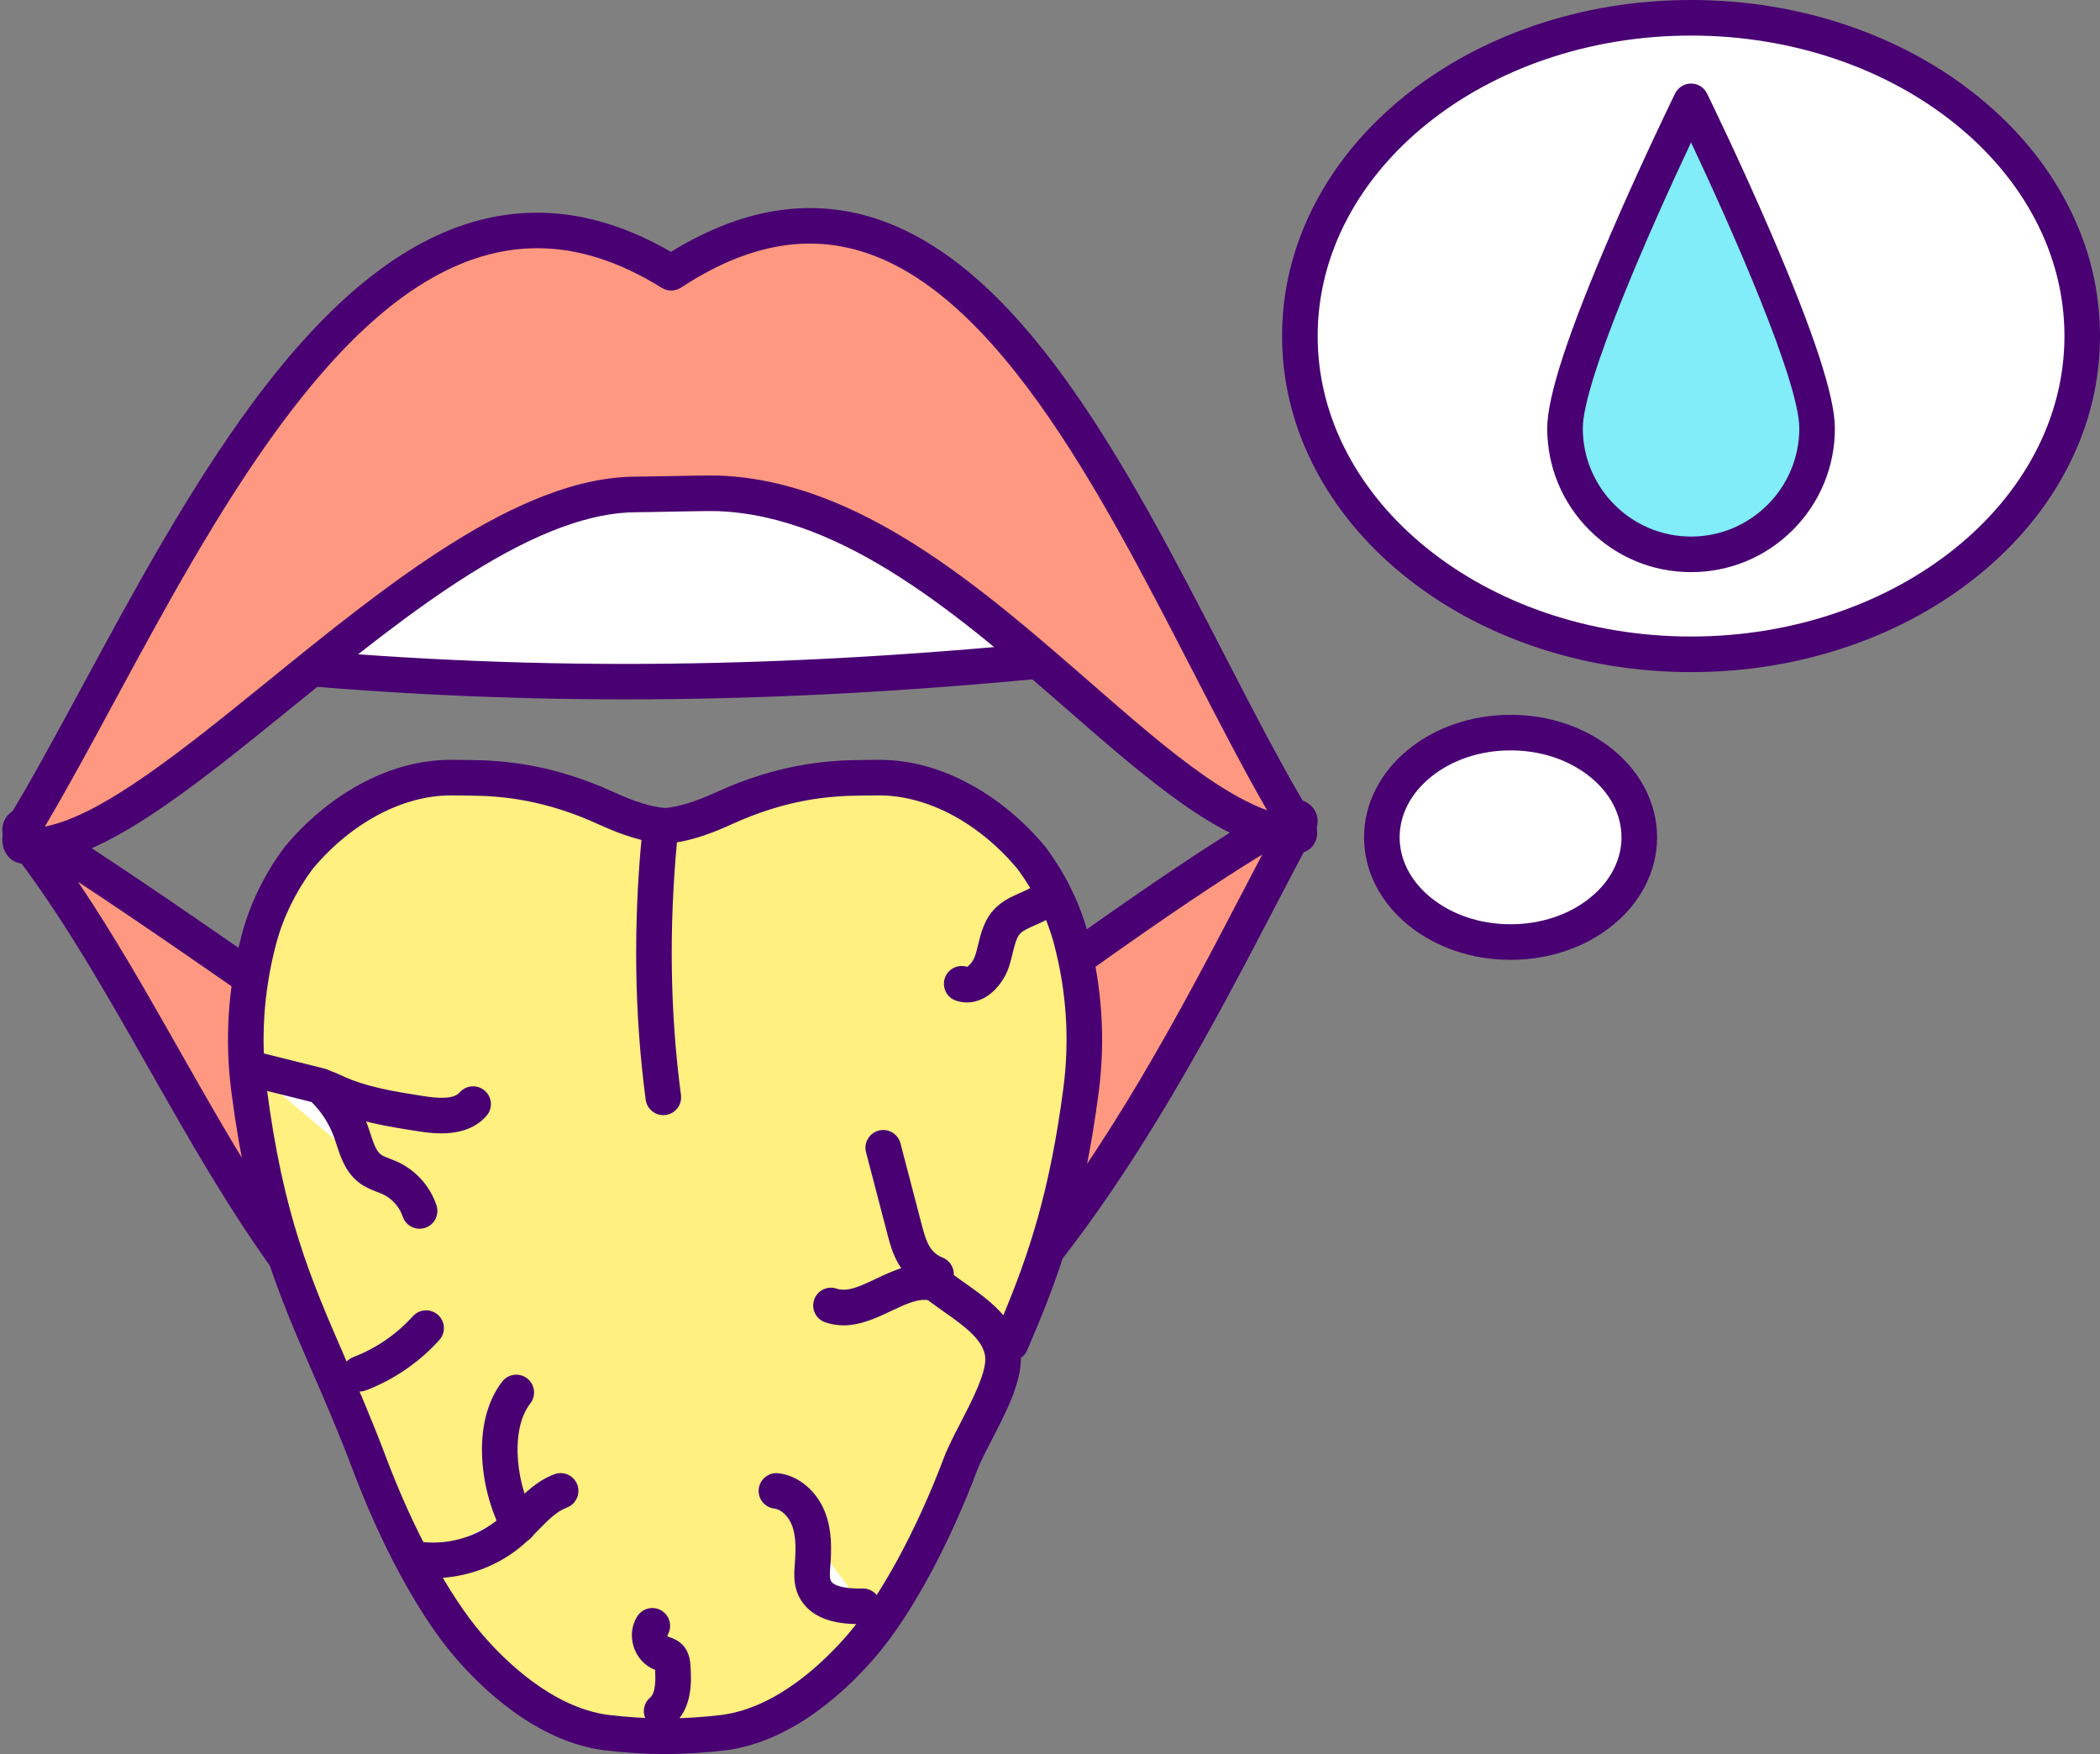 <?xml version="1.0" encoding="UTF-8"?><svg xmlns="http://www.w3.org/2000/svg" xmlns:xlink="http://www.w3.org/1999/xlink" height="2841.3" preserveAspectRatio="xMidYMid meet" version="1.0" viewBox="-3.7 0.0 3401.7 2841.3" width="3401.7" zoomAndPan="magnify"><rect x="-3.7" y="0.0" width="3401.7" height="2841.3" fill="#808080" stroke="none"/><defs><clipPath id="a"><path d="M 365 1230 L 1782 1230 L 1782 2841.289 L 365 2841.289 Z M 365 1230"/></clipPath><clipPath id="b"><path d="M 2073 0 L 3398.031 0 L 3398.031 1089 L 2073 1089 Z M 2073 0"/></clipPath></defs><g><g id="change1_1"><path d="M 35.465 1338.891 C 29.797 1335.48 26.535 1345.449 30.832 1350.914 C 336.703 1737.309 483.242 2390.277 1068.414 2398.32 C 1600.133 2405.598 1919.23 1665.656 2101.152 1332.574 C 2105.016 1325.473 2093.352 1320.719 2086.754 1324.324 C 1803.301 1478.285 1141.383 2015.32 1066.602 2015.32 C 991.199 2015.32 299.629 1497.398 35.465 1338.891" fill="#ff9880"/></g><g id="change2_1"><path d="M 1067.523 1986.559 L 1067.531 1986.559 Z M 122.75 1428.359 C 181.203 1514.992 234.895 1609.578 287.297 1701.887 C 472.066 2027.367 663.125 2363.938 1068.801 2369.508 C 1071.312 2369.547 1073.844 2369.559 1076.344 2369.559 C 1272.57 2369.559 1455.738 2264.246 1636.113 2047.809 C 1793.113 1859.398 1913.414 1628.637 2010.078 1443.215 C 2020.641 1422.938 2030.957 1403.16 2040.945 1384.152 C 1900.273 1469.844 1699.801 1616.207 1520.156 1747.359 C 1414.121 1824.777 1313.965 1897.887 1235.723 1951.566 C 1111.203 2036.988 1083.895 2044.129 1066.602 2044.129 C 1054.383 2044.129 1035.691 2039.918 982.129 2009.379 C 949.023 1990.496 905.82 1963.48 850.047 1926.746 C 747.086 1858.957 615.262 1767.199 487.777 1678.445 C 358.773 1588.648 226.574 1496.613 122.75 1428.359 Z M 1076.074 2427.18 C 1073.383 2427.18 1070.703 2427.16 1068.012 2427.121 C 1014.641 2426.391 962.805 2420.348 913.926 2409.16 C 867.23 2398.469 821.754 2382.738 778.758 2362.418 C 699.801 2325.09 627.488 2272.207 557.691 2200.758 C 430.082 2070.129 332.023 1897.387 237.191 1730.336 C 165.84 1604.648 92.062 1474.672 8.246 1368.797 C -3.035 1354.461 -2.695 1333.711 8.984 1320.453 C 19.512 1308.488 36.496 1305.922 50.281 1314.18 C 50.285 1314.18 50.285 1314.18 50.289 1314.18 C 159.48 1379.715 343.109 1507.531 520.695 1631.156 C 645.395 1717.969 774.34 1807.727 875.703 1874.66 C 929.953 1910.469 972.129 1937.039 1004.641 1955.859 C 1047.332 1980.578 1062.5 1985.418 1066.473 1986.348 C 1069.871 1985.469 1081.754 1981.406 1112.352 1963.188 C 1136.891 1948.57 1168.574 1927.867 1209.191 1899.887 C 1285.844 1847.098 1383.148 1776.047 1486.188 1700.828 C 1694.527 1548.727 1930.656 1376.324 2073.004 1299.008 C 2088.332 1290.672 2108.363 1293.484 2120.613 1305.727 C 2131.43 1316.539 2133.785 1332.848 2126.48 1346.332 C 2106.438 1383 2084.445 1425.191 2061.172 1469.844 C 2013.18 1561.887 1958.801 1666.199 1895.797 1772.719 C 1822.41 1896.758 1751.941 1998.809 1680.375 2084.699 C 1638.039 2135.488 1594.734 2181.148 1551.652 2220.379 C 1504.41 2263.41 1455.855 2300.18 1407.328 2329.668 C 1354.719 2361.648 1300.492 2386.059 1246.184 2402.238 C 1190.602 2418.801 1133.414 2427.18 1076.074 2427.18" fill="#480072"/></g><g id="change3_1"><path d="M 351.871 1071.121 C 369.137 1073.941 393.719 1073.152 413.371 1075.012 C 849.867 1117.195 1253.754 1111.895 1698.406 1068.602 C 1725.969 1065.91 1751.789 1065.305 1773.809 1062.996 C 1803.254 1059.871 1817.707 1038.191 1817.707 1008.086 L 1817.707 889.445 L 1076.883 691.824 L 312.773 873.211 L 312.773 1008.191 C 312.773 1038.246 324.148 1066.648 351.871 1071.121" fill="#fff"/></g><g id="change2_2"><path d="M 341.582 895.98 L 341.582 1008.199 C 341.582 1011.484 342 1040.344 356.477 1042.695 C 356.488 1042.695 356.496 1042.695 356.512 1042.695 C 364.656 1044.031 376.375 1044.434 387.703 1044.805 C 397.148 1045.141 406.914 1045.461 416.09 1046.344 C 837.371 1087.043 1231.973 1085.078 1695.613 1039.941 C 1710.062 1038.523 1723.695 1037.684 1736.875 1036.867 C 1749.035 1036.133 1760.531 1035.422 1770.797 1034.34 C 1776.648 1033.711 1788.906 1032.418 1788.906 1008.09 L 1788.906 911.578 L 1076.473 721.531 Z M 1009.312 1132.832 C 809.402 1132.832 613.094 1123.262 410.598 1103.684 C 403.207 1102.988 394.727 1102.691 385.746 1102.398 C 372.605 1101.945 359.016 1101.488 347.234 1099.566 C 325.684 1096.062 307.746 1083.152 296.711 1063.184 C 288.371 1048.094 283.961 1029.09 283.961 1008.199 L 283.961 873.219 C 283.961 859.867 293.133 848.266 306.117 845.191 L 1070.223 663.793 C 1074.863 662.695 1079.703 662.766 1084.301 663.992 L 1825.141 861.617 C 1837.758 864.984 1846.523 876.398 1846.523 889.457 L 1846.523 1008.09 C 1846.523 1029.664 1840.711 1048.695 1829.711 1063.117 C 1817.281 1079.422 1798.996 1089.285 1776.836 1091.641 C 1765.316 1092.844 1753.207 1093.605 1740.414 1094.379 C 1727.746 1095.156 1714.645 1095.969 1701.215 1097.281 C 1471.258 1119.668 1259.254 1131.242 1053.031 1132.672 C 1038.441 1132.777 1023.852 1132.832 1009.312 1132.832" fill="#480072"/></g><g id="change1_2"><path d="M 33.039 1342.66 C 27.75 1351.34 26.477 1369.867 35.27 1370.359 C 262.438 1382.168 695.754 801.129 1027.699 800.859 C 1050.051 800.844 1139.473 798.414 1159.402 799.137 C 1543.512 812.949 1858.824 1335.82 2098.273 1353.188 C 2102.277 1353.5 2101.59 1344.969 2099.195 1341.07 C 1852.562 936.773 1587.582 112.277 1083.559 441.801 C 581.77 130.879 267.27 958.039 33.039 1342.66" fill="#ff9880"/></g><g id="change2_3"><path d="M 2100.363 1324.457 C 2100.41 1324.457 2100.457 1324.457 2100.5 1324.465 C 2100.457 1324.457 2100.41 1324.457 2100.363 1324.457 Z M 866.742 402.055 C 839.75 402.055 812.91 405.641 786.066 412.797 C 537.012 479.109 339.961 843.578 181.625 1136.43 C 142.137 1209.484 104.629 1278.855 68.871 1338.977 C 162.098 1320.695 293.691 1213.961 432.133 1101.691 C 528.418 1023.609 627.98 942.863 727.719 880.383 C 782.48 846.074 831.738 820.73 878.312 802.871 C 932.332 782.176 981.188 772.082 1027.672 772.051 C 1035.902 772.051 1054.512 771.684 1074.223 771.297 C 1108.473 770.621 1147.293 769.867 1160.441 770.344 C 1387.395 778.5 1586.203 951.863 1761.617 1104.797 C 1827.391 1162.172 1889.52 1216.328 1947.523 1256.715 C 1985.34 1283.043 2018.91 1301.566 2048.883 1312.574 C 2009.418 1244.039 1969.602 1166.801 1927.859 1085.891 C 1850.547 936 1770.602 781.008 1679.441 653.535 C 1578.156 511.957 1480.473 430.352 1380.762 404.059 C 1291.176 380.441 1199.113 400.672 1099.332 465.906 C 1089.965 472.031 1077.902 472.184 1068.395 466.293 C 999.098 423.352 932.5 402.055 866.742 402.055 Z M 33.039 1342.656 L 33.047 1342.656 Z M 42.262 1399.344 C 39.402 1399.344 36.574 1399.266 33.773 1399.125 C 33.742 1399.125 33.711 1399.125 33.68 1399.117 C 21.496 1398.445 10.754 1391.457 4.945 1380.406 C -3.672 1364.027 0.309 1341.004 8.434 1327.676 C 46.777 1264.719 87.66 1189.098 130.941 1109.031 C 211.738 959.59 303.316 790.207 407.238 650.273 C 529.488 485.68 648.555 389.777 771.242 357.113 C 823.312 343.254 876.609 340.867 929.656 350.039 C 980.219 358.777 1031.773 378.238 1083.133 407.965 C 1135.543 375.762 1187.613 354.301 1238.172 344.129 C 1291.324 333.422 1344.242 334.836 1395.453 348.344 C 1646.41 414.504 1823.129 757.16 1979.062 1059.473 C 2029.406 1157.078 2076.961 1249.27 2123.797 1326.066 C 2130.121 1336.406 2133.18 1353.676 2124.949 1367.117 C 2118.828 1377.125 2107.781 1382.785 2096.133 1381.918 C 2043.082 1378.047 1985.402 1353.297 1914.598 1303.996 C 1854.023 1261.824 1790.742 1206.652 1723.754 1148.23 C 1555.555 1001.574 1364.926 835.348 1158.363 827.918 C 1146.812 827.5 1107.184 828.285 1075.344 828.902 C 1054.504 829.316 1036.492 829.672 1027.723 829.672 C 953.266 829.734 865.137 862.289 758.305 929.215 C 661.547 989.82 563.367 1069.441 468.426 1146.449 C 386.254 1213.082 308.641 1276.027 236.957 1322.676 C 156.855 1374.805 94.652 1399.344 42.262 1399.344" fill="#480072"/></g><g id="change4_1"><path d="M 1501.203 2070.152 C 1542.512 2107.602 1618.152 2139.164 1621.074 2198.273 C 1623.504 2246.902 1569.348 2325.91 1552.219 2371.422 C 1511.258 2480.16 1452.391 2595.262 1392.043 2665.57 C 1332.691 2734.742 1253.234 2795.02 1169.645 2806.309 L 1168.652 2806.43 C 1137.082 2810.211 1105.34 2812.23 1073.605 2812.488 C 1041.836 2812.23 1010.098 2810.211 978.535 2806.43 L 977.539 2806.309 C 893.949 2795.02 814.492 2734.742 755.145 2665.57 C 694.805 2595.262 635.934 2480.16 594.961 2371.422 C 511.371 2149.422 437.605 2057.703 399.637 1764.793 C 389.137 1683.727 394.766 1601.668 415.328 1523.062 C 427.859 1475.109 450.094 1430.211 479.551 1390.324 L 479.906 1389.859 C 541.043 1316.293 632.473 1258.73 728.652 1259.594 L 758.148 1259.883 C 808.586 1260.336 883.566 1265.871 978.355 1309.27 C 1015.035 1326.062 1045.125 1335.492 1073.207 1337.734 L 1073.984 1337.734 C 1102.062 1335.492 1132.152 1326.062 1168.824 1309.27 C 1263.621 1265.871 1338.602 1260.336 1389.035 1259.883 L 1418.531 1259.594 C 1514.719 1258.73 1606.148 1316.293 1667.281 1389.859 L 1667.637 1390.324 C 1697.094 1430.211 1719.32 1475.109 1731.855 1523.062 C 1752.422 1601.668 1758.055 1683.727 1747.547 1764.793 C 1722.59 1957.355 1682.156 2062.992 1633.621 2175.812 L 1501.203 2070.152" fill="#fff080"/></g><g clip-path="url(#a)" id="change2_18"><path d="M 981.164 2777.73 L 981.898 2777.809 C 1012.25 2781.449 1043.082 2783.418 1073.609 2783.68 C 1104.133 2783.418 1134.953 2781.449 1165.223 2777.82 L 1166.035 2777.73 C 1256.492 2765.41 1332.746 2690.43 1370.184 2646.809 C 1423.215 2585.031 1481.18 2478.281 1525.273 2361.258 C 1531.426 2344.879 1541.371 2325.68 1551.883 2305.34 C 1570.457 2269.438 1593.555 2224.75 1592.305 2199.699 C 1590.891 2170.941 1557.125 2147.129 1524.465 2124.09 C 1509.773 2113.738 1494.59 2103.031 1481.871 2091.5 C 1470.086 2080.809 1469.188 2062.59 1479.875 2050.809 C 1490.555 2039.02 1508.773 2038.121 1520.562 2048.809 C 1530.668 2057.969 1543.781 2067.219 1557.66 2077.012 C 1577.637 2091.098 1598.305 2105.66 1615.273 2123.461 C 1617.477 2125.781 1619.582 2128.109 1621.578 2130.449 C 1662.109 2033.121 1696.965 1931.039 1718.988 1761.09 C 1728.965 1684.113 1723.91 1606.48 1703.992 1530.352 C 1692.664 1487.023 1672.746 1445.789 1644.734 1407.789 C 1582.297 1332.898 1498.723 1288.387 1420.66 1288.387 C 1420.035 1288.387 1419.422 1288.387 1418.797 1288.398 L 1389.328 1288.695 C 1338.82 1289.145 1269.508 1294.855 1180.824 1335.453 C 1140.008 1354.145 1106.789 1364.004 1076.289 1366.445 C 1075.52 1366.512 1074.75 1366.535 1073.992 1366.535 L 1073.211 1366.535 C 1072.441 1366.535 1071.672 1366.512 1070.91 1366.445 C 1040.41 1364.004 1007.191 1354.145 966.363 1335.453 C 877.691 1294.855 808.375 1289.145 757.898 1288.695 L 728.371 1288.398 C 727.758 1288.387 727.129 1288.387 726.512 1288.387 C 648.477 1288.387 564.898 1332.898 502.469 1407.789 C 474.461 1445.789 454.523 1487.023 443.203 1530.34 C 423.281 1606.492 418.238 1684.113 428.207 1761.09 C 455.203 1969.352 499.309 2070.852 555.148 2199.34 C 576.543 2248.582 598.668 2299.5 621.926 2361.27 C 666.012 2478.281 723.988 2585.031 777.012 2646.809 C 814.441 2690.43 890.707 2765.41 981.164 2777.73 Z M 1169.652 2806.309 L 1169.664 2806.309 Z M 1073.609 2841.289 C 1073.531 2841.289 1073.449 2841.289 1073.379 2841.289 C 1040.641 2841.031 1007.582 2838.93 975.105 2835.031 L 974.188 2834.918 C 974.023 2834.898 973.855 2834.879 973.691 2834.859 C 864.223 2820.078 776.082 2734.211 733.285 2684.328 C 703.102 2649.16 672.52 2602.789 642.395 2546.5 C 615.332 2495.949 589.609 2438.91 568.004 2381.57 C 545.254 2321.148 523.418 2270.898 502.305 2222.309 C 446.93 2094.879 399.109 1984.84 371.07 1768.488 C 360.141 1684.137 365.656 1599.113 387.461 1515.77 C 400.676 1465.184 423.863 1417.23 456.379 1373.211 C 456.488 1373.059 456.598 1372.906 456.711 1372.773 L 457.066 1372.301 C 457.289 1372.004 457.52 1371.73 457.754 1371.445 C 491.801 1330.465 533.109 1295.941 577.215 1271.59 C 627.086 1244.051 678.105 1230.324 728.918 1230.785 L 758.438 1231.082 C 810.227 1231.531 890.652 1237.418 990.352 1283.059 C 1023.941 1298.453 1050.469 1306.676 1073.602 1308.844 C 1096.734 1306.676 1123.254 1298.453 1156.836 1283.059 C 1256.539 1237.418 1336.965 1231.531 1388.789 1231.082 L 1418.25 1230.785 C 1469.066 1230.324 1520.109 1244.051 1569.984 1271.59 C 1614.078 1295.941 1655.391 1330.465 1689.441 1371.445 C 1689.684 1371.73 1689.914 1372.004 1690.133 1372.301 L 1690.496 1372.773 C 1690.605 1372.906 1690.715 1373.059 1690.824 1373.211 C 1723.332 1417.23 1746.52 1465.184 1759.742 1515.781 C 1781.535 1599.105 1787.051 1684.125 1776.129 1768.488 C 1750.574 1965.648 1708.465 2074.758 1660.105 2187.199 C 1657.867 2192.391 1654.293 2196.578 1649.953 2199.559 C 1650.73 2239.629 1625.438 2288.539 1603.062 2331.809 C 1593.348 2350.602 1584.172 2368.352 1579.195 2381.559 C 1557.594 2438.91 1531.863 2495.949 1504.797 2546.5 C 1474.668 2602.789 1444.09 2649.16 1413.906 2684.34 C 1371.105 2734.211 1282.969 2820.078 1173.5 2834.859 C 1173.336 2834.879 1173.172 2834.898 1173.008 2834.918 L 1172.008 2835.039 C 1139.621 2838.93 1106.559 2841.031 1073.84 2841.289 C 1073.762 2841.289 1073.68 2841.289 1073.609 2841.289" fill="#480072"/></g><g id="change3_2"><path d="M 1064.672 1356.281 C 1051.109 1497.711 1052.379 1639.172 1070.801 1777.488 L 1064.672 1356.281" fill="#fff"/></g><g id="change3_3"><path d="M 1064.672 1356.281 C 1051.109 1497.711 1052.379 1639.172 1070.801 1777.488 L 1064.672 1356.281" fill="#fff"/></g><g id="change2_4"><path d="M 1070.762 1806.309 C 1056.539 1806.309 1044.172 1795.781 1042.238 1781.301 C 1024.012 1644.352 1021.91 1500.43 1035.988 1353.531 C 1037.512 1337.691 1051.578 1326.078 1067.422 1327.602 C 1083.262 1329.121 1094.871 1343.191 1093.352 1359.031 C 1079.68 1501.57 1081.699 1641.09 1099.352 1773.691 C 1101.449 1789.461 1090.371 1803.949 1074.602 1806.051 C 1073.309 1806.219 1072.031 1806.309 1070.762 1806.309" fill="#480072"/></g><g id="change3_4"><path d="M 1512.488 2063.82 C 1479.262 2050.461 1469.43 2021.461 1462.691 1995.648 C 1450.801 1950.16 1438.922 1904.648 1427.051 1859.172 L 1512.488 2063.82" fill="#fff"/></g><g id="change2_5"><path d="M 1512.48 2092.641 C 1508.898 2092.641 1505.27 2091.969 1501.738 2090.551 C 1452.531 2070.77 1440.57 2024.949 1434.82 2002.93 C 1424.93 1965.121 1415.051 1927.281 1405.18 1889.461 L 1399.172 1866.441 C 1395.16 1851.051 1404.379 1835.309 1419.77 1831.289 C 1435.172 1827.281 1450.91 1836.5 1454.922 1851.891 L 1460.93 1874.91 C 1470.801 1912.73 1480.68 1950.551 1490.559 1988.359 C 1497.301 2014.16 1504.5 2029.559 1523.238 2037.09 C 1538 2043.031 1545.16 2059.809 1539.219 2074.57 C 1534.699 2085.809 1523.898 2092.641 1512.48 2092.641" fill="#480072"/></g><g id="change3_5"><path d="M 1508.328 2078.18 C 1451.648 2065.711 1397.27 2133.43 1342.379 2114.57 L 1508.328 2078.18" fill="#fff"/></g><g id="change2_6"><path d="M 1362.77 2146.781 C 1353.102 2146.781 1343.18 2145.309 1333.02 2141.82 C 1317.969 2136.648 1309.961 2120.262 1315.129 2105.211 C 1320.301 2090.172 1336.691 2082.16 1351.738 2087.328 C 1369 2093.262 1390.359 2083.148 1415.078 2071.441 C 1444.34 2057.59 1477.5 2041.898 1514.52 2050.039 C 1530.059 2053.461 1539.891 2068.828 1536.469 2084.371 C 1533.051 2099.898 1517.68 2109.73 1502.141 2106.309 C 1484.352 2102.398 1462.68 2112.66 1439.738 2123.52 C 1416.328 2134.602 1390.602 2146.781 1362.77 2146.781" fill="#480072"/></g><g id="change3_6"><path d="M 904.438 2414.922 C 872.156 2426.949 851.156 2457.34 825.238 2480.012 C 785.266 2514.988 730.289 2532.219 677.488 2526.371 L 904.438 2414.922" fill="#fff"/></g><g id="change2_7"><path d="M 697.652 2556.281 C 689.852 2556.281 682.062 2555.859 674.316 2555 C 658.504 2553.25 647.102 2539.012 648.852 2523.199 C 650.605 2507.391 664.836 2495.988 680.656 2497.738 C 725.441 2502.691 772.402 2487.961 806.27 2458.328 C 813.18 2452.281 819.898 2445.422 827.012 2438.148 C 845.156 2419.609 865.723 2398.602 894.383 2387.93 C 909.293 2382.371 925.879 2389.961 931.434 2404.871 C 936.984 2419.781 929.402 2436.371 914.492 2441.922 C 897.895 2448.102 883.465 2462.852 868.188 2478.461 C 860.621 2486.191 852.797 2494.18 844.203 2501.699 C 804.254 2536.66 750.836 2556.281 697.652 2556.281" fill="#480072"/></g><g id="change3_7"><path d="M 500.055 1761.59 C 511.891 1756.191 525.414 1762.699 537.211 1768.191 C 580.945 1788.641 629.352 1796.32 677.047 1803.77 C 707.039 1808.469 742.719 1811.25 762.688 1788.41 L 500.055 1761.59" fill="#fff"/></g><g id="change2_8"><path d="M 710.973 1835.828 C 695.543 1835.828 681.711 1833.66 672.586 1832.238 C 623.52 1824.559 572.773 1816.629 525.004 1794.289 L 524.395 1794 C 520.293 1792.09 513.648 1788.988 510.465 1788.449 C 496.34 1793.941 480.219 1787.512 473.848 1773.551 C 467.242 1759.07 473.621 1741.98 488.098 1735.379 C 511.809 1724.559 534.93 1735.34 548.746 1741.781 L 549.379 1742.078 C 589.766 1760.969 636.398 1768.262 681.496 1775.309 C 703.77 1778.801 730.648 1781.289 740.996 1769.449 C 751.469 1757.469 769.668 1756.25 781.648 1766.719 C 793.625 1777.191 794.848 1795.391 784.375 1807.371 C 764.336 1830.301 735.621 1835.828 710.973 1835.828" fill="#480072"/></g><g id="change3_8"><path d="M 675.973 1961.488 C 668.254 1938.238 650.574 1918.48 628.316 1908.191 C 617.598 1903.238 605.766 1900.359 596.238 1893.352 C 577.383 1879.559 572.43 1854.172 564.516 1832.148 C 554.43 1804.238 537.367 1778.82 515.312 1758.93 L 402.344 1730.738 L 675.973 1961.488" fill="#fff"/></g><g id="change2_9"><path d="M 675.965 1990.301 C 663.891 1990.301 652.641 1982.648 648.629 1970.559 C 643.414 1954.852 631.301 1941.309 616.223 1934.34 C 613.531 1933.09 610.375 1931.879 607.035 1930.602 C 598.414 1927.281 588.641 1923.531 579.16 1916.551 C 556.383 1899.891 548.047 1874.238 541.348 1853.641 C 540.004 1849.5 538.73 1845.578 537.402 1841.891 C 529.691 1820.539 517.176 1801.012 501.031 1785.059 L 395.367 1758.699 C 379.93 1754.852 370.539 1739.211 374.391 1723.77 C 378.242 1708.328 393.879 1698.941 409.316 1702.789 L 522.285 1730.969 C 526.867 1732.121 531.098 1734.371 534.605 1737.531 C 560.18 1760.602 579.895 1789.93 591.609 1822.359 C 593.254 1826.93 594.723 1831.461 596.145 1835.828 C 600.914 1850.512 605.422 1864.379 613.246 1870.102 C 616.547 1872.531 621.965 1874.609 627.703 1876.809 C 631.578 1878.301 635.969 1879.988 640.398 1882.039 C 670.102 1895.781 693.027 1921.422 703.312 1952.41 C 708.324 1967.512 700.145 1983.82 685.047 1988.828 C 682.031 1989.828 678.973 1990.301 675.965 1990.301" fill="#480072"/></g><g id="change3_9"><path d="M 1394.211 2601.891 C 1363.93 2602.469 1326.41 2598.57 1315.078 2570.5 C 1310.52 2559.23 1311.66 2546.629 1312.57 2534.512 C 1314.441 2509.98 1315.039 2484.609 1306.512 2461.48 C 1297.988 2438.391 1278.441 2417.859 1254 2414.941 L 1394.211 2601.891" fill="#fff"/></g><g id="change2_10"><path d="M 1389.051 2630.75 C 1369.391 2630.75 1353.031 2628.699 1339.199 2624.512 C 1307.77 2615 1294.211 2595.762 1288.371 2581.289 C 1281.43 2564.141 1282.719 2547.141 1283.762 2533.488 L 1283.84 2532.34 C 1285.699 2507.93 1285.672 2488.25 1279.48 2471.449 C 1273.922 2456.391 1262.051 2444.922 1250.59 2443.551 C 1234.789 2441.672 1223.512 2427.328 1225.391 2411.531 C 1227.281 2395.738 1241.609 2384.461 1257.41 2386.34 C 1290.512 2390.281 1320.398 2415.871 1333.539 2451.52 C 1343.922 2479.66 1343.398 2509.09 1341.301 2536.699 L 1341.211 2537.84 C 1340.57 2546.301 1339.898 2555.051 1341.789 2559.699 C 1345.449 2568.77 1364.352 2573.629 1393.66 2573.078 C 1393.852 2573.078 1394.039 2573.078 1394.23 2573.078 C 1409.879 2573.078 1422.719 2585.609 1423.02 2601.328 C 1423.32 2617.238 1410.68 2630.379 1394.77 2630.691 C 1392.828 2630.73 1390.922 2630.75 1389.051 2630.75" fill="#480072"/></g><g id="change3_10"><path d="M 832.602 2255.52 C 811.48 2283.012 804.977 2319.25 805.914 2353.879 C 807.008 2394.41 817.469 2434.699 836.242 2470.629 L 832.602 2255.52" fill="#fff"/></g><g id="change2_11"><path d="M 836.266 2499.441 C 825.883 2499.441 815.852 2493.809 810.711 2483.969 C 789.941 2444.219 778.324 2399.512 777.113 2354.66 C 775.848 2307.762 787.137 2267.41 809.762 2237.969 C 819.453 2225.352 837.539 2222.98 850.156 2232.68 C 862.773 2242.379 865.141 2260.461 855.445 2273.078 C 837.164 2296.859 834.078 2329.719 834.711 2353.102 C 835.688 2389.238 845.047 2425.27 861.777 2457.289 C 869.145 2471.391 863.688 2488.789 849.586 2496.16 C 845.324 2498.391 840.762 2499.441 836.266 2499.441" fill="#480072"/></g><g id="change3_11"><path d="M 1068.07 2771.66 C 1087.539 2755.34 1087.621 2725.941 1086.07 2700.59 C 1085.711 2694.691 1085.121 2688.238 1080.922 2684.059 C 1077.141 2680.281 1071.469 2679.398 1066.539 2677.359 C 1050.43 2670.641 1043.469 2648.109 1052.961 2633.488 L 1068.07 2771.66" fill="#fff"/></g><g id="change2_12"><path d="M 1068.09 2800.469 C 1059.859 2800.469 1051.691 2796.961 1045.988 2790.16 C 1035.77 2777.969 1037.371 2759.789 1049.57 2749.578 C 1059.039 2741.641 1058.191 2717.328 1057.461 2704.75 C 1056.84 2704.512 1056.191 2704.262 1055.531 2703.988 C 1039.859 2697.449 1027.898 2683.949 1022.629 2666.898 C 1017.359 2649.859 1019.602 2631.969 1028.789 2617.809 C 1037.449 2604.461 1055.289 2600.66 1068.641 2609.32 C 1081.809 2617.859 1085.68 2635.352 1077.461 2648.641 C 1077.449 2649.32 1077.781 2650.398 1078.172 2650.969 C 1078.648 2651.141 1079.328 2651.371 1079.949 2651.57 C 1085.129 2653.289 1093.781 2656.172 1101.309 2663.711 C 1113.43 2675.828 1114.371 2691.371 1114.828 2698.852 C 1116.172 2720.828 1118.969 2766.59 1086.57 2793.738 C 1081.18 2798.262 1074.609 2800.469 1068.09 2800.469" fill="#480072"/></g><g id="change3_12"><path d="M 578.875 2225.129 C 619.887 2209.43 657.098 2183.91 686.535 2151.262 L 578.875 2225.129" fill="#fff"/></g><g id="change2_13"><path d="M 578.883 2253.941 C 567.289 2253.941 556.359 2246.898 551.969 2235.422 C 546.281 2220.559 553.719 2203.91 568.578 2198.219 C 605.367 2184.141 638.758 2161.238 665.137 2131.969 C 675.789 2120.16 694.008 2119.211 705.824 2129.871 C 717.641 2140.52 718.586 2158.738 707.93 2170.551 C 675.484 2206.539 634.418 2234.719 589.172 2252.031 C 585.785 2253.328 582.305 2253.941 578.883 2253.941" fill="#480072"/></g><g id="change3_13"><path d="M 1700.059 1442.539 C 1688.492 1469.707 1649.129 1470.656 1628.477 1491.801 C 1612.289 1508.371 1610.715 1533.758 1603.695 1555.816 C 1596.676 1577.906 1576.121 1600.801 1554.113 1593.531 L 1700.059 1442.539" fill="#fff"/></g><g id="change2_14"><path d="M 1562.57 1623.758 C 1556.715 1623.758 1550.836 1622.801 1545.074 1620.898 C 1529.965 1615.91 1521.77 1599.625 1526.758 1584.508 C 1531.68 1569.594 1547.633 1561.398 1562.594 1566.012 C 1565.855 1564.789 1573.012 1557.25 1576.242 1547.098 C 1577.836 1542.07 1579.176 1536.488 1580.609 1530.578 C 1585.031 1512.242 1590.539 1489.406 1607.867 1471.676 C 1620.551 1458.695 1636.094 1451.859 1649.805 1445.844 C 1660.402 1441.188 1671.363 1436.383 1673.543 1431.258 C 1679.773 1416.621 1696.707 1409.816 1711.336 1416.055 C 1725.973 1422.285 1732.789 1439.199 1726.559 1453.836 C 1715.43 1479.957 1691.883 1490.301 1672.957 1498.602 C 1663.188 1502.887 1653.961 1506.938 1649.094 1511.934 C 1642.832 1518.332 1639.812 1530.855 1636.613 1544.09 C 1635.02 1550.734 1633.371 1557.582 1631.148 1564.566 C 1623.855 1587.484 1607.762 1607.629 1589.125 1617.145 C 1580.516 1621.535 1571.543 1623.758 1562.57 1623.758" fill="#480072"/></g><g id="change3_14"><path d="M 2101.922 544.324 C 2101.922 829.031 2385.617 1059.836 2735.586 1059.836 C 3085.527 1059.836 3369.227 829.031 3369.227 544.324 C 3369.227 259.613 3085.527 28.812 2735.586 28.812 C 2385.617 28.812 2101.922 259.613 2101.922 544.324" fill="#fff"/></g><g clip-path="url(#b)" id="change2_17"><path d="M 2735.574 57.621 C 2402.051 57.621 2130.711 275.949 2130.711 544.328 C 2130.711 812.699 2402.051 1031.031 2735.574 1031.031 C 3069.078 1031.031 3340.418 812.699 3340.418 544.328 C 3340.418 275.949 3069.078 57.621 2735.574 57.621 Z M 2735.574 1088.652 C 2646.832 1088.652 2560.691 1074.492 2479.559 1046.574 C 2400.883 1019.5 2330.148 980.684 2269.32 931.199 C 2208.051 881.355 2159.895 823.176 2126.145 758.277 C 2090.957 690.566 2073.105 618.582 2073.105 544.328 C 2073.105 470.051 2090.957 398.07 2126.145 330.379 C 2159.895 265.484 2208.051 207.301 2269.32 157.457 C 2330.148 107.969 2400.883 69.152 2479.559 42.094 C 2560.691 14.156 2646.832 0.004 2735.574 0.004 C 2824.297 0.004 2910.457 14.156 2991.59 42.094 C 3070.266 69.152 3140.977 107.969 3201.809 157.457 C 3263.078 207.301 3311.254 265.484 3344.984 330.379 C 3380.191 398.07 3398.016 470.051 3398.016 544.328 C 3398.016 618.582 3380.191 690.566 3344.984 758.277 C 3311.254 823.176 3263.078 881.355 3201.809 931.199 C 3140.977 980.684 3070.266 1019.5 2991.59 1046.574 C 2910.457 1074.492 2824.297 1088.652 2735.574 1088.652" fill="#480072"/></g><g id="change3_15"><path d="M 2234.715 1356.277 C 2234.715 1449.961 2328.047 1525.898 2443.207 1525.898 C 2558.355 1525.898 2651.699 1449.961 2651.699 1356.277 C 2651.699 1262.59 2558.355 1186.645 2443.207 1186.645 C 2328.047 1186.645 2234.715 1262.59 2234.715 1356.277" fill="#fff"/></g><g id="change2_15"><path d="M 2443.188 1215.465 C 2394.117 1215.465 2348.203 1230.816 2313.949 1258.684 C 2281.422 1285.145 2263.512 1319.805 2263.512 1356.285 C 2263.512 1392.754 2281.422 1427.414 2313.949 1453.875 C 2348.203 1481.742 2394.117 1497.105 2443.188 1497.105 C 2492.273 1497.105 2538.188 1481.754 2572.461 1453.875 C 2604.973 1427.414 2622.895 1392.754 2622.895 1356.285 C 2622.895 1319.805 2604.973 1285.145 2572.461 1258.684 C 2538.188 1230.816 2492.273 1215.465 2443.188 1215.465 Z M 2443.188 1554.715 C 2380.91 1554.715 2322.09 1534.773 2277.59 1498.574 C 2255.371 1480.496 2237.859 1459.305 2225.523 1435.594 C 2212.5 1410.531 2205.891 1383.855 2205.891 1356.285 C 2205.891 1328.715 2212.5 1302.023 2225.523 1276.965 C 2237.859 1253.254 2255.371 1232.062 2277.59 1213.996 C 2322.09 1177.785 2380.91 1157.852 2443.188 1157.852 C 2505.496 1157.852 2564.32 1177.785 2608.82 1213.996 C 2631.035 1232.062 2648.551 1253.254 2660.867 1276.965 C 2673.906 1302.023 2680.504 1328.715 2680.504 1356.285 C 2680.504 1383.855 2673.906 1410.531 2660.867 1435.594 C 2648.551 1459.305 2631.035 1480.496 2608.82 1498.574 C 2564.32 1534.773 2505.496 1554.715 2443.188 1554.715" fill="#480072"/></g><g id="change5_1"><path d="M 2939.738 693.75 C 2939.738 806.523 2848.336 897.926 2735.562 897.926 C 2622.805 897.926 2531.402 806.523 2531.402 693.75 C 2531.402 580.992 2735.562 164.125 2735.562 164.125 C 2735.562 164.125 2939.738 580.992 2939.738 693.75" fill="#80edf9"/></g><g id="change2_16"><path d="M 2735.57 230.691 C 2670.133 369.355 2560.207 618.059 2560.207 693.75 C 2560.207 790.438 2638.883 869.113 2735.57 869.113 C 2832.277 869.113 2910.934 790.438 2910.934 693.75 C 2910.934 618.043 2801.023 369.355 2735.57 230.691 Z M 2735.57 926.734 C 2673.34 926.734 2614.844 902.496 2570.824 858.496 C 2526.824 814.496 2502.602 755.98 2502.602 693.75 C 2502.602 642.32 2536.75 538.129 2607.031 375.238 C 2657.77 257.645 2709.18 152.488 2709.707 151.449 C 2714.535 141.578 2724.57 135.316 2735.57 135.316 C 2746.57 135.316 2756.621 141.578 2761.449 151.449 C 2761.961 152.488 2813.391 257.645 2864.109 375.238 C 2934.391 538.129 2968.555 642.32 2968.555 693.75 C 2968.555 755.98 2944.336 814.496 2900.316 858.496 C 2856.316 902.496 2797.801 926.734 2735.57 926.734" fill="#480072"/></g></g></svg>